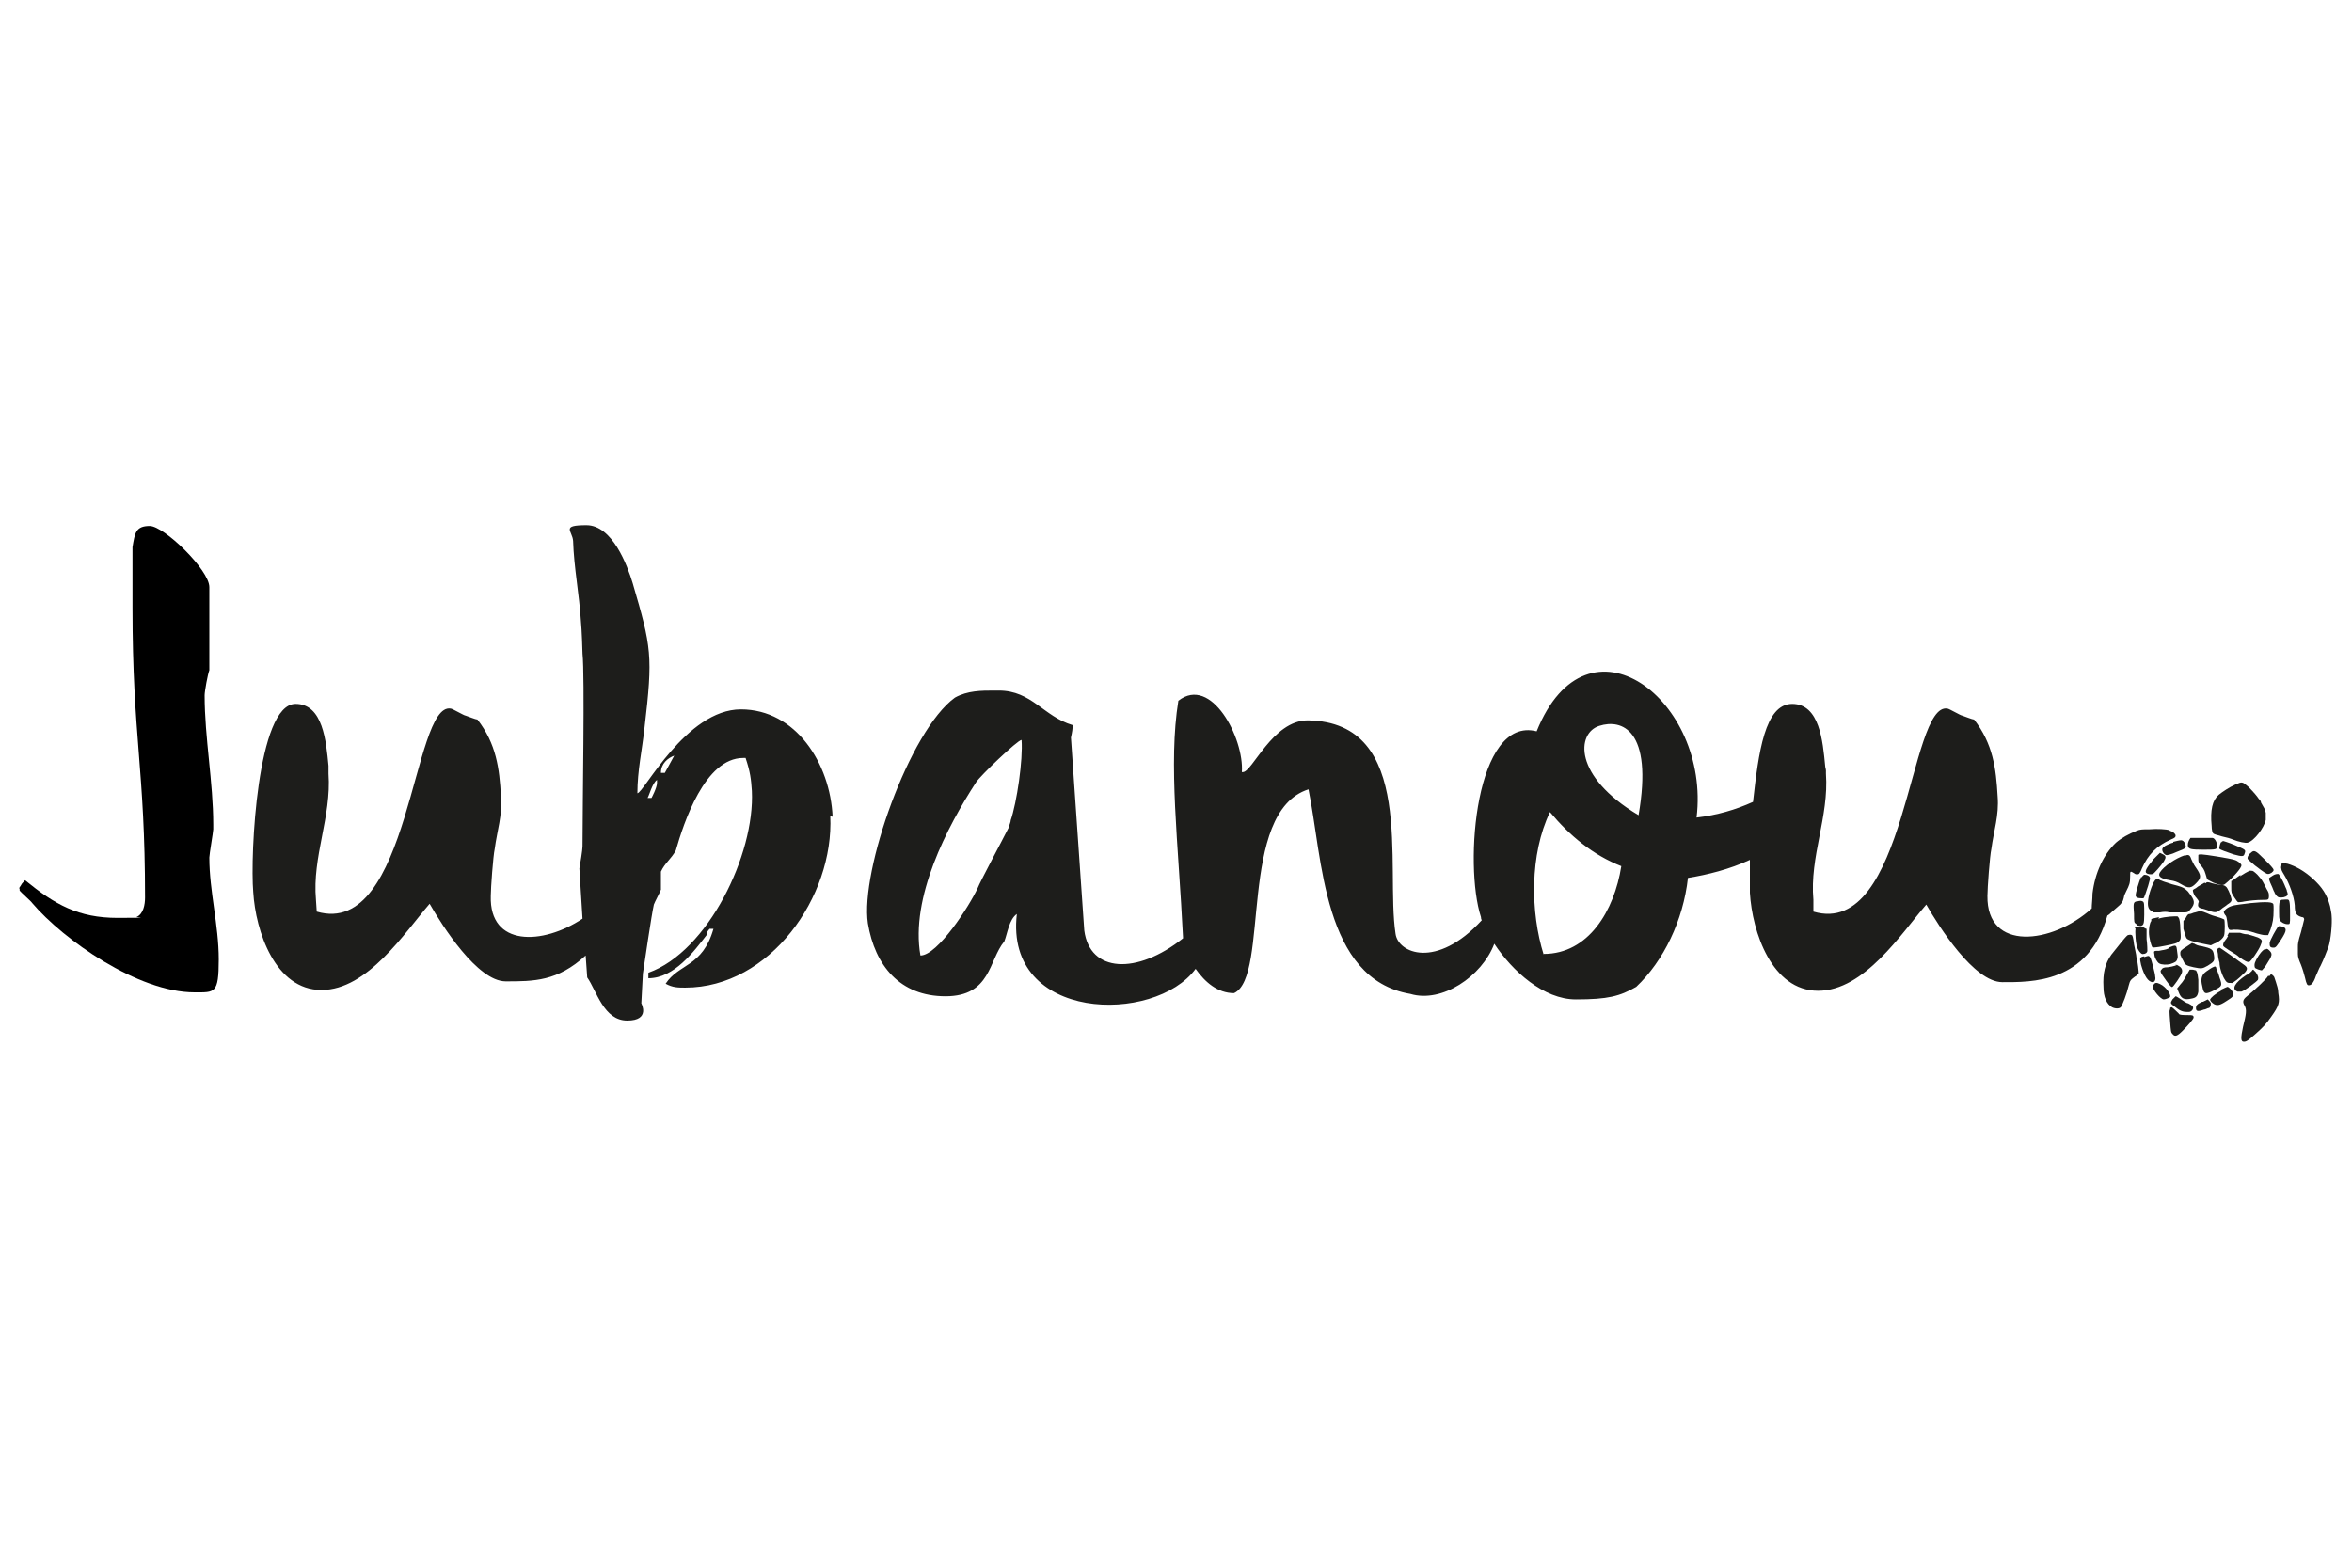 <svg viewBox="0 0 300 200" version="1.1" xmlns="http://www.w3.org/2000/svg">
  <defs>
    <style>
      .cls-1 {
        fill: #1d1d1b;
      }
    </style>
  </defs>
  
  <g>
    <g id="Calque_1">
      <g>
        <g>
          <path d="M2.7,112.9c0-.1.4-.5.5-.6,3.8,3.1,6.8,4.8,11.8,4.8s2.1-.1,2.4-.1c.9-.4,1.1-1.6,1.1-2.5,0-16.5-1.6-20.4-1.6-37v-7.7c.3-1.8.4-2.7,2.2-2.7s7.6,5.6,7.6,7.8v10.6c-.2.5-.6,2.7-.6,3.2,0,5.4,1.1,11.1,1.1,16.5v.6c0,.3-.5,3.2-.5,3.6,0,4.3,1.2,8.6,1.2,13s-.5,4.2-3.1,4.2c-7.2,0-16.7-6.7-20.7-11.4-.1-.2-1.5-1.4-1.6-1.6v-.2c-.1-.1,0-.2,0-.2Z"></path>
          <path d="M106.2,104.2c-.3-6.8-4.7-13.7-11.7-13.7s-12.4,10.7-13.2,10.7c0-2.9.6-5.5.9-8.3,1.1-9.3.9-10.3-1.5-18.5-.7-2.3-2.6-7.4-5.9-7.4s-1.8.7-1.7,2c.1,3.4.8,6.9,1,10.3.1.9.2,3.8.2,4.1.3,2.8,0,19.2,0,24.6,0,.4-.3,2.3-.4,2.8l.4,6.4c-5.1,3.4-11.9,3.6-11.7-2.9,0-1,.3-5.1.5-6,.3-2.3,1-4.3.8-6.7-.2-3.6-.6-6.7-3-9.8-.2,0-1.2-.4-1.5-.5-.2,0-1.7-.9-1.9-.9-4.9-.9-5.2,29.4-17.1,25.9,0-.2-.1-1.3-.1-1.5-.5-5.5,2-10.6,1.6-16.1v-.4c0-.2,0-.4,0-.6-.3-3.1-.7-7.9-4.2-7.9-4.9,0-5.8,19.3-5.4,24,.3,5,2.8,12.5,8.7,12.5s10.6-7.3,13.8-11c1.6,2.8,6.1,9.9,9.7,9.9s6.6,0,10.2-3.3l.2,2.8c1.2,1.7,2.1,5.5,5.1,5.5s1.8-2.2,1.8-2.2c0-.4.2-3.4.2-3.8.2-1.3,1.1-7.5,1.4-8.8.1-.3.8-1.6.9-1.9,0-.2,0-2,0-2.3.5-1.1,1.3-1.6,1.9-2.7,1-3.5,3.7-11.8,8.6-11.8s.3,0,.3,0c.6,1.8.7,2.7.8,4.2.4,8.1-5.6,20.5-13.2,23.2v.7c3.3,0,5.8-3.4,7.5-5.6,0-.1,0-.2,0-.3,0,0,.2-.3.3-.4h.5c-1.4,4.9-4.4,4.4-6.1,7,.9.5,1.6.5,2.5.5,10.8,0,19-11.6,18.5-21.9ZM83.8,99.7v.2c0,.6-.7,1.9-.7,1.9h-.5c.2-.3.6-1.9,1.2-2.3v.2ZM84.8,98.6h-.5c0-1.2.9-1.9,1.7-2.2l-1.2,2.2Z" class="cls-1"></path>
        </g>
        <path d="M285.1,100.1c-.7.3-1.6.9-2.1,1.3-.8.7-1.1,1.9-.9,4,0,.4.1.9.2.9,0,.1.4.2,1.1.4.5.1,1.2.3,1.4.4.7.3,1.7.5,1.9.4.8-.2,2.1-1.9,2.3-2.9,0-.4,0-.5,0-.9-.1-.5-.2-.6-.6-1.3,0-.2-.2-.4-.3-.5-.2-.3-.6-.8-1.3-1.5-.8-.7-.8-.7-1.7-.3h0Z" class="cls-1"></path>
        <path d="M276.7,105.9c-.4-.1-1.4-.2-2.6-.1-.9,0-1.1,0-1.6.2-1,.4-1.9.9-2.6,1.5-1.6,1.5-2.7,3.9-3,6.5,0,.7-.1,1.4-.1,1.9-5.1,4.6-13.4,5.5-13.3-1.6,0-1,.3-5.1.5-6,.3-2.3,1-4.3.8-6.7-.2-3.6-.6-6.7-3-9.8-.2,0-1.2-.4-1.5-.5-.2,0-1.7-.9-1.9-.9-4.9-.9-5.2,29.4-17.1,25.9,0-.2,0-1.3,0-1.5-.5-5.5,2-10.6,1.6-16.1v-.4c0-.2-.1-.4-.1-.6-.3-3.1-.7-7.9-4.2-7.9s-4.3,6.2-5,12.5c-2.2,1-4.6,1.7-7.2,2,1.8-14.9-13.9-27.1-20.4-11-7.8-2-9.3,17-7.1,23.7,0,.1,0,.2.1.4-5.8,6.3-10.7,4.2-11,1.7-1.3-8.5,2.7-27-11.2-27.2-4.5,0-7.1,6.7-8.3,6.6h-.1c.3-4.3-3.9-12.4-8.1-9.1-1.3,8,0,18.1.6,30.3-5.9,4.7-11.9,4.4-12.6-1l-1.7-24.6c0,0,.2-.9.2-1.2v-.4c-3.7-1.1-5.2-4.4-9.4-4.4h-.6c-1.6,0-3.4,0-5,.9-5.8,4.2-12.1,22.1-11.1,28.8.9,5.4,4.1,9.3,9.9,9.3s5.5-4.6,7.5-7c.4-1,.6-2.8,1.6-3.5-1.6,13.8,17.6,14.1,22.8,7,1.2,1.7,2.8,3.1,4.9,3.1,4.6-2.1.4-23.1,9.5-26,1.8,8.7,1.8,24.2,13,26.1,4,1.2,9.1-2.2,10.7-6.4,2.3,3.5,6.3,7.1,10.4,7.1s5.6-.4,7.7-1.6c3.5-3.3,6-8.5,6.6-13.9,2.5-.4,5.3-1.1,7.9-2.3,0,1.8,0,3.2,0,4.2.3,5,2.8,12.5,8.7,12.5s10.6-7.3,13.8-11c1.6,2.8,6.1,9.9,9.7,9.9s11,.2,13.4-8.5c.2-.1.4-.3.5-.4.2-.2.6-.5.8-.7.5-.4.7-.7.8-1.2,0-.2.2-.6.3-.8.4-.8.5-1,.5-1.9,0-.7,0-.7.5-.4.2.2.6.2.7,0,0,0,.2-.3.3-.6.8-1.8,1.9-2.9,3.7-3.7.5-.2.6-.3.6-.5,0-.2-.3-.5-.7-.6ZM128.9,104.6c.1.1-.2.7-.2.9-.8,1.6-3.7,7-4,7.8-1,2.2-5.1,8.6-7.3,8.6-1.3-7.4,3.4-16.4,7.1-22.1.5-.8,5.3-5.4,5.8-5.4.2,2.5-.6,8-1.4,10.3ZM196.9,121.8c-1.7-5.4-1.8-12.8.8-18.2,2.5,3,5.5,5.5,9.1,6.9-.9,5.7-4.2,11.2-9.9,11.2ZM209,104c-8.4-5-7.9-10.5-5-11.4,2.8-.9,6.9.4,5,11.4Z" class="cls-1"></path>
        <path d="M279.3,107.1c-.2.2-.3.7-.2.9.1.3.3.4,1.9.4,1.7,0,1.8,0,1.8-.5,0-.4-.3-1-.6-1-.5,0-1.4,0-2.1,0h-.7s-.2.3-.2.3h0Z" class="cls-1"></path>
        <path d="M277.2,107.5c-.4.1-.8.3-1,.4-.3.2-.4.3-.4.5,0,.3.3.7.6.7,0,0,.6-.1,1.2-.4,1.3-.5,1.3-.5,1.1-1.1q-.2-.4-.5-.4c-.2,0-.6.1-1,.2h0Z" class="cls-1"></path>
        <path d="M283.3,107.4c-.1.2-.3.8-.2.9.1.1.9.4,1.8.7,1.1.3,1.3.3,1.4-.1.2-.5.1-.5-1.3-1.1-.7-.3-1.4-.5-1.4-.5,0,0-.2,0-.3.2h0Z" class="cls-1"></path>
        <path d="M274.7,109.6c-.9,1.1-1.2,1.6-.9,1.8.1.1.5.2.8.1.1,0,1-1,1.4-1.6.3-.5.3-.7-.1-.9-.2-.1-.4-.2-.4-.2,0,0-.3.3-.7.7h0Z" class="cls-1"></path>
        <path d="M278.7,109.1c-1.2.4-2.7,1.4-3.2,2.2-.3.5.1.8,1.3,1,.6.1.9.2,1.4.5,1,.6,1.3.5,1.9-.1.7-.7.7-1,0-2-.3-.4-.5-.9-.6-1.1-.2-.6-.4-.6-.9-.4h0Z" class="cls-1"></path>
        <path d="M280.4,109.1s0,.3,0,.5c0,.3,0,.5.4.9.4.5.4.6.7,1.6,0,.1.2.2.8.5,1,.4,1.3.4,1.6.1,1.1-.9,2-2,2-2.3,0-.2-.5-.6-.9-.7-.6-.2-3.8-.7-4.2-.7-.2,0-.4,0-.4.1h0Z" class="cls-1"></path>
        <path d="M287.1,108.8c-.3.2-.5.6-.4.8,0,0,.4.4.9.8,1.3,1,1.5,1.1,1.7,1.1.3,0,.7-.3.7-.5,0-.2-.4-.6-1.3-1.5-1-1-1.2-1.1-1.6-.7h0Z" class="cls-1"></path>
        <path d="M273.1,111.9c-.3.6-.7,2.1-.7,2.3,0,.3.3.4.8.4.3,0,.2.2.8-1.6.2-.8.3-.9.2-1.1-.1-.2-.4-.3-.7-.3,0,0-.2.1-.3.3h0Z" class="cls-1"></path>
        <path d="M291,110.4c0,.1-.1.2,0,.5,0,.2.3.6.4.8.6,1,1.2,2.6,1.3,3.8,0,1,.2,1.3.9,1.5.2,0,.3.1.3.3,0,0-.2.8-.4,1.6-.4,1.3-.4,1.5-.4,1.9,0,.2,0,.7,0,.9,0,.4.1.7.4,1.4.2.5.4,1.2.5,1.6.2.9.3,1,.5,1,.3,0,.6-.3.9-1.2.2-.4.4-1,.6-1.3.4-.8.8-1.9,1-2.4.3-.9.5-3,.4-4,0-.2-.1-.7-.2-1.2-.4-1.5-1-2.4-2.2-3.5-1.1-1-2.2-1.6-3.2-1.9-.5-.1-.6-.1-.8,0h0Z" class="cls-1"></path>
        <path d="M285.8,111.6c-.6.4-1.1.8-1.2.8,0,0,0,.3,0,.8,0,.7,0,.7.4,1.3.2.3.4.6.5.6,0,0,.4,0,.8-.1.6-.1,1.5-.2,2.4-.2.6,0,.7,0,.7-.5,0-.3,0-.4-.3-.9-.4-.8-.6-1.2-.9-1.5-.3-.4-.8-.8-.9-.8,0,0-.1,0-.2,0,0-.1-.3,0-1.4.7h0Z" class="cls-1"></path>
        <path d="M275,112.2c-.3.1-.9,1.7-1,2.6-.1.7,0,1.2.4,1.4l.3.2h.8c.5-.1.9-.1,1.2,0,.2,0,.6,0,.8,0,.2,0,.6,0,.9,0,.6,0,.7,0,1-.4.6-.7.6-1.1-.2-2.1-.1-.2-.4-.4-.5-.5-.3-.2-.5-.3-1.7-.6-.6-.2-1.6-.5-1.6-.6,0,0,0,0-.3,0h0Z" class="cls-1"></path>
        <path d="M289.9,111.7c-.3.2-.5.3-.5.4,0,0,.1.4.3.8.2.4.3.8.4.9,0,.1.2.4.3.5.2.2.3.2.6.2.4,0,.8-.2.8-.4,0,0,0-.2-.1-.4,0-.2-.2-.5-.3-.8-.2-.5-.7-1.4-.8-1.4,0,0-.1,0-.1,0,0,0-.3,0-.6.2h0Z" class="cls-1"></path>
        <path d="M281.2,112.6c0,0-.3.2-.5.3-.2.1-.5.3-.6.4-.2.1-.4.2-.4.3,0,.1.1.6.5,1,.3.4.3.4.2.6-.1.4,0,.6.4.7.2,0,.7.2,1,.3.8.3,1,.2,1.5-.2.2-.2.6-.4.8-.6.5-.3.6-.5.5-.8-.1-.5-.5-1.4-.7-1.5-.1-.1-.3-.2-.6-.2-.2,0-.7-.1-1.1-.2-.6-.2-.7-.2-.9,0h0Z" class="cls-1"></path>
        <path d="M272.5,115c-.4.1-.4.3-.3,1.6,0,1.1,0,1.1.3,1.3.1.2.2.2.5.2.4,0,.5-.2.5-1.4,0-1.4,0-1.6-.2-1.7-.2-.1-.3-.1-.7,0h0Z" class="cls-1"></path>
        <path d="M291,114.8c-.3.2-.3.4-.3,1.4,0,.8,0,.9.1,1.2.2.3.6.5,1,.5.3,0,.3,0,.3-1.1,0-1,0-1.9-.2-2-.1-.1-.7,0-1,0h0Z" class="cls-1"></path>
        <path d="M285.6,115.4c-.9.1-1.4.3-1.8.7-.2.2-.2.3,0,.6.2.2.2.3.3,1,.1,1,.2,1,.8.9.4,0,.6,0,1.4.1.5,0,1.2.3,1.6.4.4.1.8.2,1,.2h.4s.3-.7.3-.7c.3-.9.4-1.4.4-2.5,0-.8,0-.8-.2-.9-.4-.2-2.1-.1-4.2.2h0Z" class="cls-1"></path>
        <path d="M280,116.4c-.2,0-.5.2-.7.2-.2,0-.3.1-.5.5l-.3.4v1c.2.6.3,1.1.4,1.2.1.2,1,.5,2.1.7l1,.2.4-.2c.6-.2,1.2-.7,1.3-1.1.1-.4.1-1.9,0-2,0,0-.4-.2-.8-.3-.4-.1-1-.3-1.4-.5-.7-.3-.9-.3-1.5-.1h0Z" class="cls-1"></path>
        <path d="M275.4,117c-.9.2-1,.2-1,.3,0,0,0,.1,0,.2-.2.2-.3.9-.3,1.4,0,.8.3,1.7.4,1.9.1.1.2.1.9,0,1.1-.2,2.2-.4,2.4-.6.4-.3.4-.4.3-1.7,0-.7-.1-1.3-.2-1.4,0,0-.1-.2-.2-.2-.3,0-1.4,0-2.4.3h0Z" class="cls-1"></path>
        <path d="M272.4,118.5c-.1.2,0,2.1.3,2.6.2.4.5.7.7.6.3,0,.5-.2.5-.4,0,0,0-.8-.1-1.5v-1.3c-.1,0-.4-.2-.4-.2-.2-.1-.3-.2-.6-.1-.3,0-.4,0-.5.2h0Z" class="cls-1"></path>
        <path d="M271.4,119.3c-.3.2-1.3,1.5-2.1,2.5-.8,1.1-1.1,2.4-1,4.1,0,1.3.4,2.2,1.1,2.6.4.2.9.2,1.1,0,.2-.2.8-1.8,1-2.7.2-.8.3-.8.8-1.2.2-.1.4-.3.5-.4,0-.2-.1-1.4-.3-2.1,0-.3-.2-1-.3-1.6-.1-.9-.2-1.2-.3-1.2q-.1-.1-.5,0h0Z" class="cls-1"></path>
        <path d="M290.6,118.2c-.2.2-1.1,1.8-1.1,2.1,0,.4,0,.6.5.6.3,0,.4-.2,1-1.1.7-1.1.7-1.4.1-1.6-.2,0-.3-.1-.3-.1,0,0-.1,0-.2.2h0Z" class="cls-1"></path>
        <path d="M284.2,119.4c-.1.2-.3.5-.4.6-.2.2-.3.6-.2.7,0,.1,1.3.9,1.3.9,0,0,.4.2.7.5.7.5,1.1.7,1.3.6.2,0,1.2-1.5,1.4-2,.3-.7.3-.8-.3-1.1-.3-.1-.9-.3-1.3-.4-.5,0-.9-.2-1-.2-.1,0-.5,0-.8,0h-.6s-.2.4-.2.4h0Z" class="cls-1"></path>
        <path d="M279,120.7c-.8.5-.9.6-.9.9,0,.1,0,.3.1.4,0,.1.2.4.3.6.2.5.4.6,1.3.8,1,.2,1.1.2,1.8-.2.8-.5.9-.6.8-1.3-.1-.8-.3-.9-1.6-1.2-.3,0-.8-.2-.9-.3-.1,0-.3-.1-.3-.1,0,0-.3.2-.6.4h0Z" class="cls-1"></path>
        <path d="M276.6,121c-.4.2-.8.2-1.2.3-.7,0-.7,0-.6.5,0,.4.4,1,.6,1.1.3.2,1,.2,1.4.1.6-.2.8-.3.9-.6.1-.3.1-.3,0-1-.1-.9-.1-.9-1.1-.5h0Z" class="cls-1"></path>
        <path d="M282.9,121c-.1.1-.1.2,0,.7,0,.3.1.8.2,1.1,0,.7.4,1.8.7,2.2.1.2.3.4.5.4h.3c0,.1.3-.1.3-.1.5-.3,1.2-1,1.5-1.3.3-.4.3-.6-.3-1-.4-.3-2.9-2.1-3-2.1,0,0,0,0-.2.1h0Z" class="cls-1"></path>
        <path d="M273.5,122c-.6.1-.6.2-.4,1.1.4,1.4.9,2.2,1.5,2.2.2,0,.4-.3.3-.7,0-.4-.5-2.2-.6-2.4-.2-.3-.2-.3-.8-.1h0Z" class="cls-1"></path>
        <path d="M289,121.1s0,0-.1,0c-.1,0-.4.2-.8.8-.5.8-.6,1.1-.5,1.5,0,.2.8.4.9.4,0,0,.3-.3.5-.6.9-1.4.9-1.5.4-2-.2-.2-.4-.2-.4,0h0Z" class="cls-1"></path>
        <path d="M277.7,123.1c0,0-.4.2-1.2.3-.5,0-.7.1-.8.3-.2.2-.2.3.6,1.4.5.7.7.9.8.8.1,0,1.1-1.4,1.2-1.8.1-.3,0-.6-.3-.8-.3-.2-.5-.3-.5-.2h0Z" class="cls-1"></path>
        <path d="M281.9,123.6c-.3.2-.6.4-.8.6-.3.4-.4.8-.2,1.6.2,1.1.4,1.1,1.6.5.9-.5,1-.5.6-1.6-.1-.4-.3-.9-.4-1.1,0-.2-.1-.3-.2-.3,0,0-.3.1-.6.3h0Z" class="cls-1"></path>
        <path d="M278.9,124.4c-.2.4-.5.9-.8,1.2l-.4.5.2.5c.3.8.7,1,1.6.8.6-.1.8-.3.9-.9,0-.4,0-.7,0-1.5-.1-1-.2-1-.3-1.2-.1,0-.3-.1-.5-.1h-.3s-.4.7-.4.7h0Z" class="cls-1"></path>
        <path d="M287.2,123.9c-.1.1-.4.4-.7.5-1.5,1-1.9,1.8-1.1,2.1.2,0,.3,0,.5,0,.4-.1,2-1.3,2.1-1.5.1-.3,0-.6-.3-1-.2-.2-.3-.3-.3-.3,0,0-.1,0-.2.2h0Z" class="cls-1"></path>
        <path d="M274.8,125.5c-.1.1-.2.2-.2.4,0,.4,1,1.6,1.4,1.6.2,0,.7-.2.8-.3.1-.3-.3-1-1-1.5-.5-.3-.8-.4-1-.2h0Z" class="cls-1"></path>
        <path d="M289.3,124.5c-.2.4-1.6,1.7-2.7,2.6-.5.4-.6.7-.3,1.2.3.5.2,1.1-.2,2.7-.3,1.4-.3,1.9.1,1.9.3,0,.5-.1,1.5-1,1-.9,1.3-1.2,2-2.2,1-1.4,1.1-1.8.9-3,0-.6-.2-1-.3-1.4-.1-.3-.2-.6-.2-.6,0-.1-.3-.4-.4-.4,0,0-.1,0-.2.2h0Z" class="cls-1"></path>
        <path d="M283.3,126.4c-.8.4-1.3.9-1.4,1.1,0,.2.2.4.5.6.4.2.7.2,1.6-.4.8-.5.9-.6.8-1,0-.3-.5-.8-.7-.8,0,0-.5.2-.9.4h0Z" class="cls-1"></path>
        <path d="M277.1,127.5c-.3.5-.3.5.4,1,.6.5,1,.6,1.5.6.3,0,.4,0,.6-.2.3-.4.1-.6-.5-.9-.2,0-.6-.3-.9-.5-.3-.2-.6-.4-.7-.4,0,0-.2.2-.4.4h0Z" class="cls-1"></path>
        <path d="M280.9,127.8c-.7.3-.8.5-.8.8,0,.4.2.5,1,.2.2,0,.5-.2.6-.2.2,0,.3-.3.3-.6,0,0-.1-.2-.2-.3l-.2-.2-.6.3h0Z" class="cls-1"></path>
        <path d="M276.8,128.8c-.1,0-.1.2,0,1.5.1,1.3.1,1.4.3,1.6.3.4.6.3,1.3-.4.7-.7,1.4-1.5,1.4-1.7,0-.3-.2-.3-.7-.3-.5,0-1.2,0-1.2-.2,0,0-.8-.8-.9-.8,0,0-.1,0-.2.1h0Z" class="cls-1"></path>
      </g>
    </g>
  </g>
</svg>